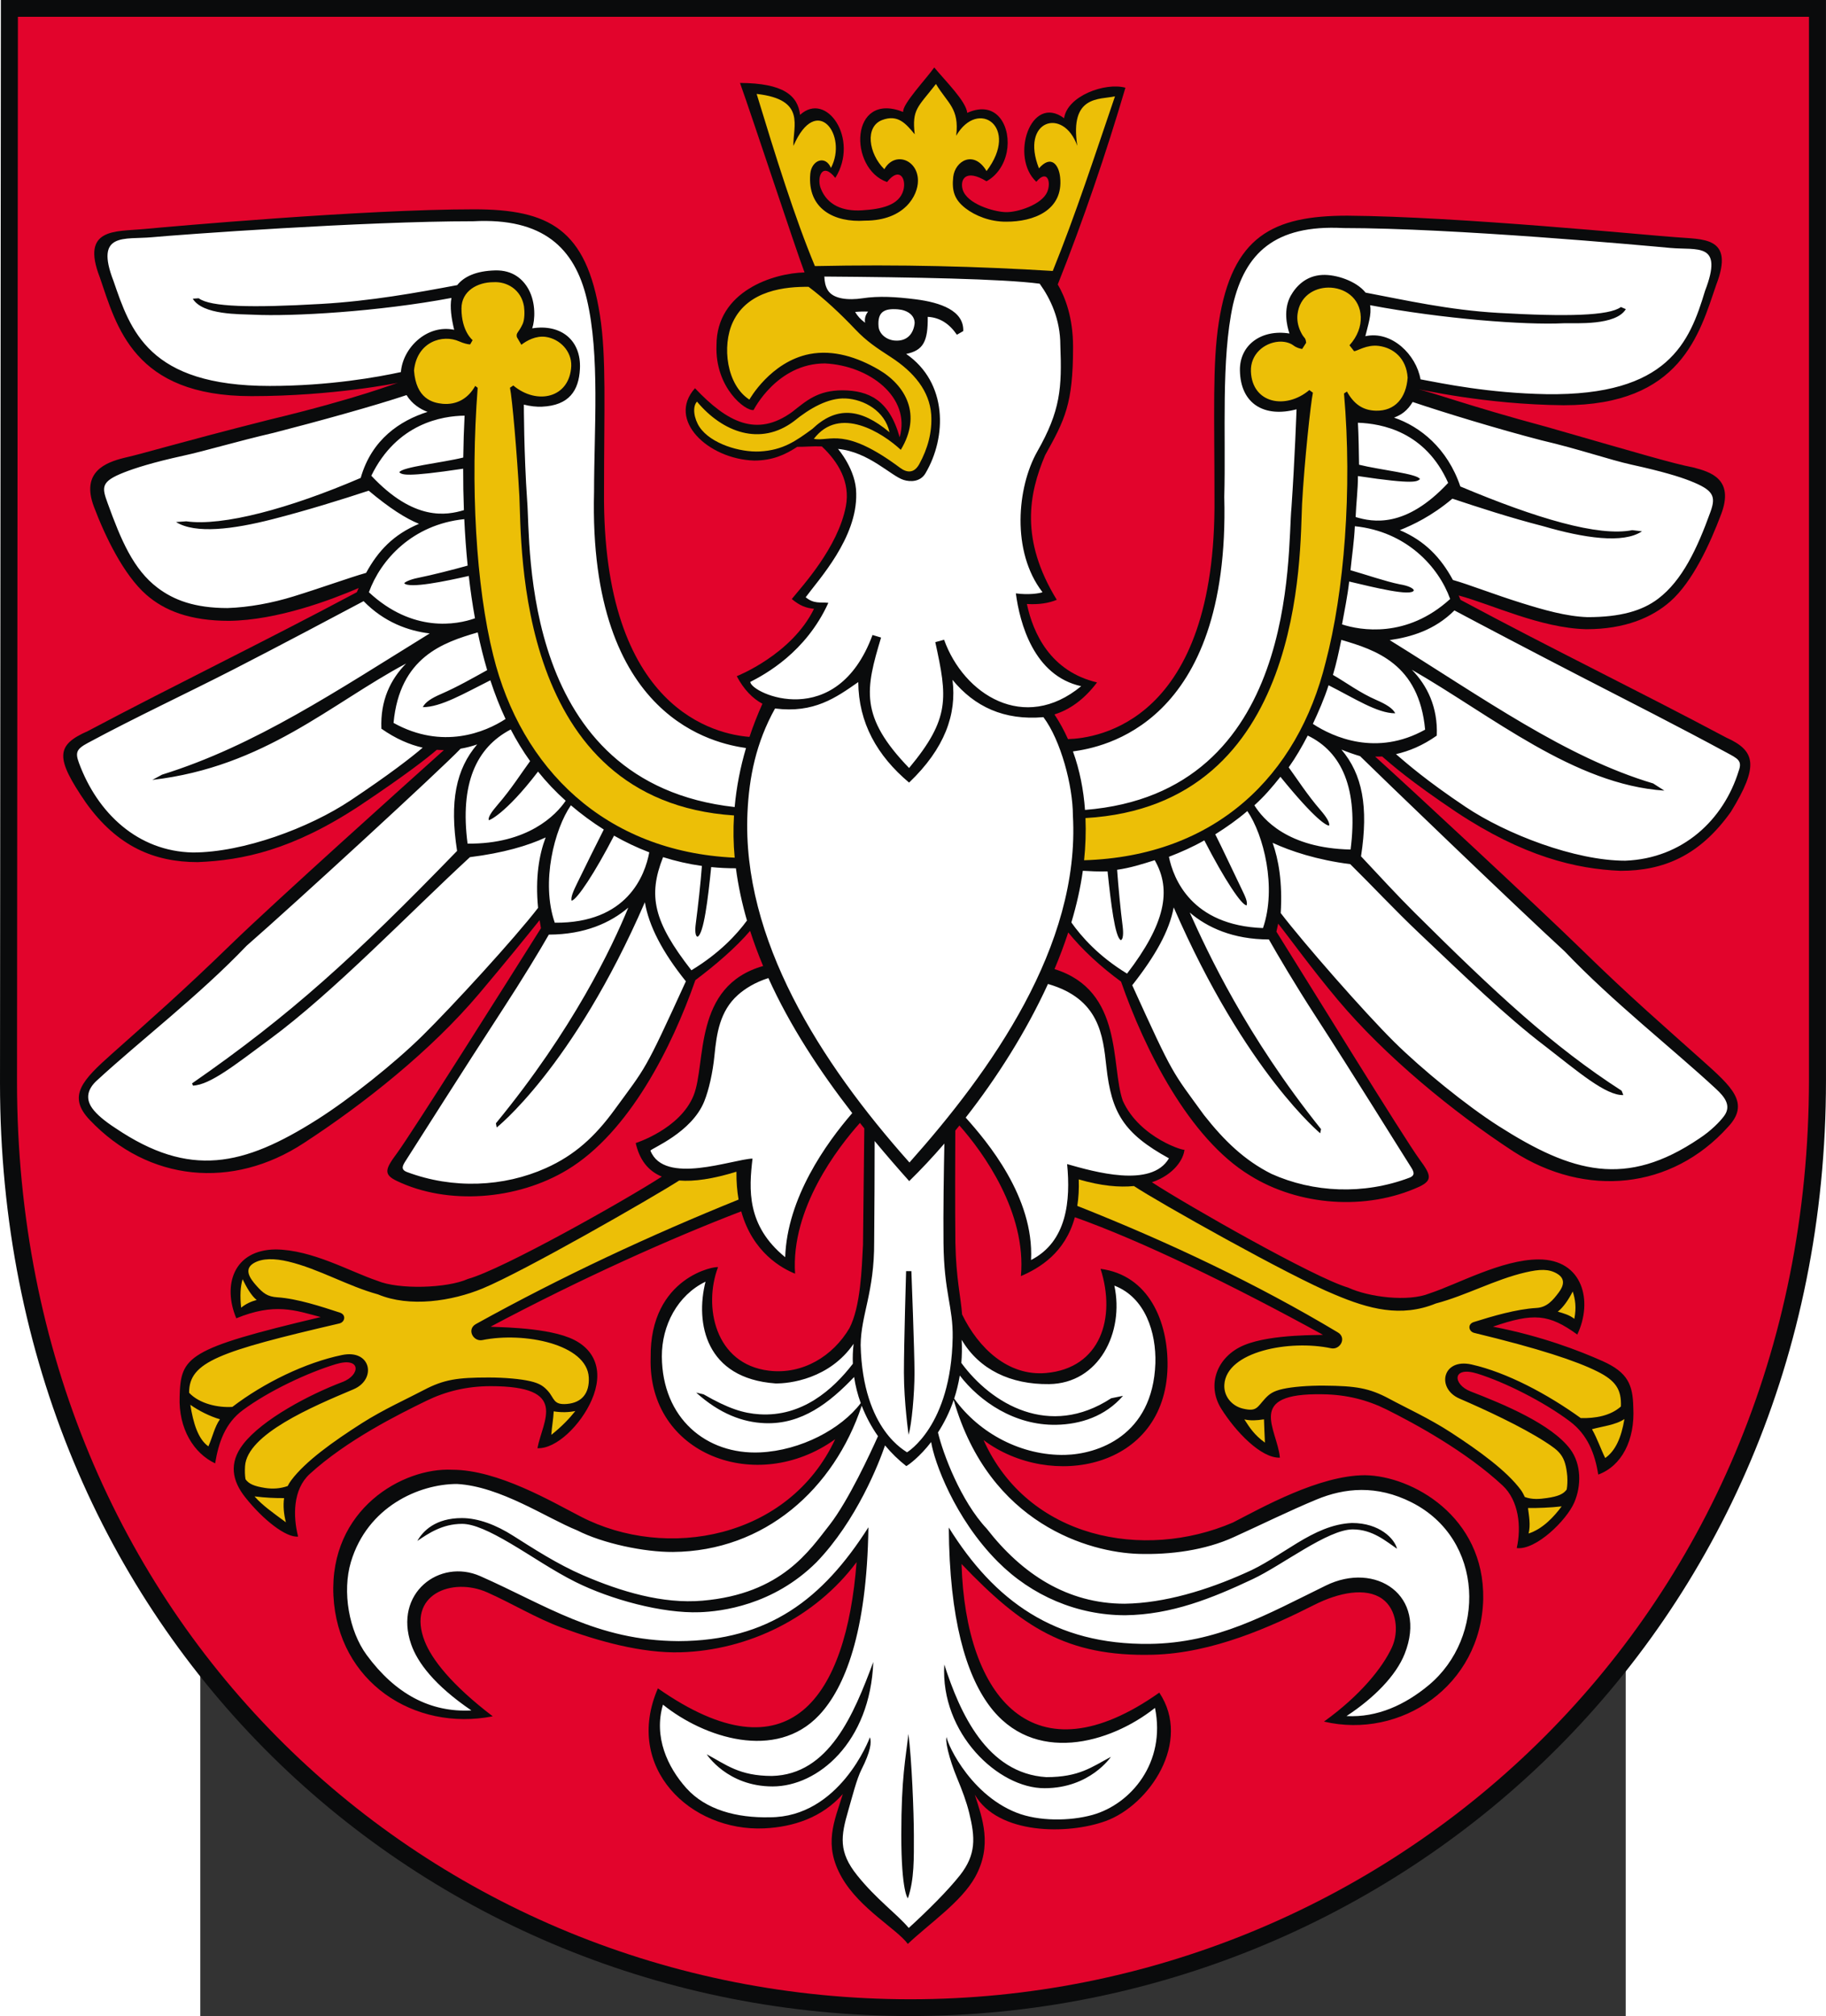 <?xml version="1.0" encoding="UTF-8" standalone="no"?>
<!-- Creator: CorelDRAW -->
<svg
   xmlns:dc="http://purl.org/dc/elements/1.1/"
   xmlns:cc="http://web.resource.org/cc/"
   xmlns:rdf="http://www.w3.org/1999/02/22-rdf-syntax-ns#"
   xmlns:svg="http://www.w3.org/2000/svg"
   xmlns="http://www.w3.org/2000/svg"
   xmlns:sodipodi="http://sodipodi.sourceforge.net/DTD/sodipodi-0.dtd"
   xmlns:inkscape="http://www.inkscape.org/namespaces/inkscape"
   xml:space="preserve"
   width="744"
   height="821.403"
   style="shape-rendering:geometricPrecision; text-rendering:geometricPrecision; image-rendering:optimizeQuality; fill-rule:evenodd; clip-rule:evenodd"
   viewBox="0 0 210 297"
   id="svg2"
   sodipodi:version="0.32"
   inkscape:version="0.45.1"
   sodipodi:docname="POL województwo małopolskie COA.svg"
   inkscape:output_extension="org.inkscape.output.svg.inkscape"
   sodipodi:docbase="C:\Users\Mistrz\Desktop"
   version="1.0"><rect x="0" y="0" width="210" height="297" fill="#333333" stroke="none"/><sodipodi:namedview
   inkscape:window-height="480"
   inkscape:window-width="640"
   inkscape:pageshadow="2"
   inkscape:pageopacity="0.0"
   guidetolerance="10.0"
   gridtolerance="10.0"
   objecttolerance="10.0"
   borderopacity="1.0"
   bordercolor="#666666"
   pagecolor="#ffffff"
   id="base" />
 <defs
   id="defs4">
  <style
   type="text/css"
   id="style6">
   
    .fil0 {fill:#0A0B0C}
    .fil2 {fill:white}
    .fil1 {fill:#DC2B19}
    .fil3 {fill:#E7AE03}
   
  </style>
 </defs>
 <g
   id="Warstwa_x0020_1"
   transform="matrix(1.281,0,0,1.281,-29.506,-41.729)">
  <g
   id="_68800864">
   <path
   id="_68821536"
   class="fil0"
   d="M 210,32.576 L 210,156.82 C 210,220.575 160.25,264.423 104.701,264.423 C 48.57,264.423 0,220.575 0,157.141 L 0.104,32.575 L 210,32.575 L 210,32.576 z "
   style="fill:#0a0b0c" />
   <path
   id="_68821464"
   class="fil1"
   d="M 208.044,34.507 L 208.044,156.682 C 208.044,219.375 159.221,262.493 104.706,262.493 C 49.62,262.493 1.956,219.375 1.956,156.998 L 2.058,34.507 L 208.044,34.507 L 208.044,34.507 z "
   style="fill:#e2042c;fill-opacity:1" />
   <path
   id="_68801080"
   class="fil0"
   d="M 121.65,65.287 C 124.58,57.925 127.211,50.2 129.431,42.663 C 127.113,42.023 122.749,43.597 122.378,46.169 C 118.526,43.311 116.135,50.669 119.185,53.481 C 120.429,51.998 120.928,53.49 120.436,54.654 C 119.817,56.107 117.017,57.02 115.641,56.972 C 114.297,56.927 111.191,56.041 110.709,54.357 C 110.406,53.297 110.971,51.918 113.453,53.419 C 114.601,52.803 115.481,51.584 115.785,50.053 C 116.324,47.341 114.788,43.962 111.24,45.555 C 111.097,44.23 108.853,42.023 107.444,40.334 C 106.514,41.654 103.733,44.589 103.875,45.45 C 97.71,43.017 97.569,51.983 102.018,53.509 C 103.437,51.691 104.259,53.119 103.896,54.445 C 103.412,56.217 101.299,56.633 99.114,56.764 C 96.945,56.895 95.144,56.182 94.39,54.241 C 93.912,53.011 94.541,51.109 96.066,53.035 C 98.864,48.565 95.042,42.994 92.011,45.787 C 91.758,43.571 90.119,42.139 85.104,42.113 C 86.509,46.023 91.455,61.075 92.527,63.907 C 88.956,63.983 82.402,66.053 82.402,72.273 C 82.209,77.181 85.768,79.906 86.671,79.725 C 86.671,79.725 89.35,74.369 94.878,74.369 C 100.011,74.622 104.757,78.259 103.473,82.847 C 103.468,82.844 103.463,82.841 103.459,82.838 C 102.253,78.527 99.87,77.484 96.892,77.463 C 94.031,77.463 92.728,78.676 91.108,79.947 C 87.032,82.905 83.637,81.149 79.929,77.222 C 76.664,80.855 81.413,85.374 86.734,85.541 C 88.841,85.541 90.315,84.864 91.684,83.962 C 92.499,83.974 93.41,83.872 94.515,83.915 C 96.412,85.698 97.804,88.032 97.282,90.784 C 96.381,95.537 92.248,99.988 91.06,101.465 C 92.013,102.247 92.663,102.489 93.617,102.588 C 91.043,107.861 84.733,110.338 84.733,110.338 C 85.536,111.86 86.546,112.902 87.684,113.507 C 87.124,114.754 86.625,116.026 86.196,117.318 C 82.517,117.041 69.239,114.376 69.467,89.067 C 69.467,79.539 69.748,73.615 68.998,68.834 C 67.443,58.911 63.136,56.648 54.52,56.648 C 41.747,56.648 19.561,58.636 16.418,58.928 C 13.272,59.22 9.276,58.784 11.47,64.448 C 13.417,70.116 15.341,78.135 28.919,78.132 C 38.356,78.132 45.775,76.6 45.775,76.6 C 45.58,76.602 41.416,78.334 30.853,80.872 C 20.077,83.603 16.527,84.734 14.207,85.247 C 12.208,85.758 9.271,86.806 10.803,90.855 C 12.073,94.219 14.211,98.689 16.833,100.978 C 18.918,102.801 21.844,103.973 26.358,103.973 C 31.895,103.904 38.072,101.568 41.248,100.2 C 41.178,100.358 41.108,100.519 41.038,100.681 C 30.019,106.559 20.434,111.177 10.085,116.659 C 6.409,118.276 6.337,119.723 9.877,124.882 C 13.501,129.959 17.778,131.72 22.735,131.72 C 27.903,131.514 33.622,130.339 41.372,125.225 C 46.739,121.646 49.204,119.692 50.234,118.804 C 50.509,118.825 50.78,118.836 51.047,118.837 C 47.019,122.447 31.492,136.388 26.614,141.132 C 20.989,146.6 17.286,149.833 12.901,153.739 C 9.475,156.789 7.702,158.619 10.317,161.367 C 17.103,168.518 26.777,169.377 34.915,164.044 C 41.917,159.49 49.612,153.35 55.091,146.86 C 58.164,143.217 60.647,140.154 62.057,138.393 C 62.102,138.695 62.155,139.005 62.213,139.319 C 58.63,145.015 47.37,162.881 45.612,165.257 C 44.302,167.026 44.08,167.638 45.628,168.381 C 51.486,171.197 59.485,170.592 65.261,167.095 C 72.362,162.799 77.291,152.974 79.971,145.295 C 82.291,143.55 84.61,141.564 86.267,139.625 C 86.704,140.989 87.206,142.338 87.764,143.669 C 79.648,145.97 81.255,154.872 79.766,158.561 C 78.207,162.423 73.11,164.027 73.11,164.027 C 73.533,165.891 74.485,167.22 76.114,167.885 C 71.948,170.58 57.791,178.566 53.819,179.654 C 51.417,180.738 45.85,180.895 43.411,179.873 C 40.265,178.819 35.923,176.301 31.696,176.262 C 26.834,176.311 25.581,180.41 27.177,184.182 C 31.56,182.381 33.915,183.246 36.881,184.04 C 21.441,187.701 20.792,188.575 20.658,193.197 C 20.523,196.885 22.29,199.711 24.742,200.864 C 25.138,198.474 25.878,196.254 27.934,194.736 C 30.958,192.499 35.431,190.421 38.618,189.457 C 41.573,188.562 41.466,190.724 39.383,191.509 C 35.59,192.941 30.168,195.799 27.959,198.665 C 26.274,200.855 26.721,202.895 28.202,204.764 C 30.256,207.358 32.911,209.434 34.282,209.282 C 33.683,206.92 33.685,203.858 35.611,202.094 C 39.867,198.203 45.773,195.258 49.044,193.665 C 51.243,192.594 53.663,191.986 56.449,191.986 C 65.513,191.988 62.409,195.917 61.809,199.12 C 63.979,199.228 66.804,196.428 68.042,193.592 C 69.469,190.329 68.52,187.634 65.473,186.413 C 62.273,185.129 56.49,185.215 56.421,185.144 C 66.91,179.569 77.143,174.989 85.247,171.883 C 86.58,176.658 89.971,178.459 91.439,179.051 C 90.937,171.536 96.394,164.512 98.897,161.712 C 99.064,161.922 99.232,162.132 99.4,162.341 C 99.367,165.162 99.296,171.376 99.25,175.717 C 99.108,178.49 98.979,182.813 97.693,185.312 C 95.792,188.538 92.314,190.675 88.434,190.206 C 82.184,189.448 80.887,182.771 82.574,178.312 C 82.471,178.117 74.713,179.321 74.828,188.714 C 74.493,199.882 87.053,204.563 96.052,198.083 C 90.712,209.539 76.633,212.094 66.776,206.978 C 63.522,205.31 57.285,201.598 51.997,201.598 C 46.326,201.317 37.872,206.143 38.346,216.081 C 38.844,226.023 47.651,231.721 56.669,229.954 C 51.876,226.3 49.652,223.376 48.847,221.332 C 46.724,215.929 52.012,213.906 56.05,215.707 C 58.924,216.989 61.631,218.651 64.576,219.746 C 68.761,221.302 73.801,222.721 78.286,222.59 C 86.049,222.363 93.744,218.614 98.512,212.223 C 97.32,227.717 90.84,237.351 75.662,226.738 C 71.708,235.874 79.416,243.235 87.91,242.84 C 91.194,242.679 94.507,241.634 96.93,238.892 C 95.957,242.031 94.652,244.717 96.823,248.502 C 98.879,252.087 103.163,254.425 104.405,256.13 C 106.845,253.807 110.556,251.308 112.149,248.435 C 114.159,244.811 112.966,241.64 112.107,238.963 C 114.788,243.579 122.8,243.589 127.171,241.994 C 132.182,240.165 137.105,232.9 133.327,227.23 C 118.872,237.443 111.043,227.812 110.584,212.438 C 117.439,219.615 122.617,223.129 132.599,222.872 C 139.49,222.696 146.224,219.628 151.166,217.131 C 153.957,215.72 157.096,215.089 158.983,216.455 C 160.647,217.659 160.902,220.235 160.079,222.026 C 159.008,224.351 156.455,227.55 152.266,230.56 C 161.106,232.634 170.339,226.444 170.58,216.472 C 170.75,206.976 162.394,202.291 156.983,202.229 C 151.694,202.229 145.046,206.001 141.791,207.669 C 131.537,212.079 118.221,209.535 113.115,198.186 C 120.823,203.972 134.026,201.531 134.274,189.764 C 134.364,184.525 132.096,179.214 126.572,178.495 C 128.381,184.135 126.57,189.925 120.293,190.475 C 115.951,190.856 112.525,187.623 110.646,183.736 C 110.502,181.736 109.959,179.66 109.875,175.502 C 109.831,171.279 109.851,165.433 109.866,162.593 C 110.024,162.4 110.182,162.206 110.34,162.01 C 113.068,165.083 118.07,171.988 117.412,179.33 C 119.555,178.404 122.498,176.662 123.617,172.557 C 131.292,175.283 141.727,180.354 152.148,186.078 C 152.078,186.148 146.268,185.945 143.086,187.268 C 139.954,188.567 138.735,191.85 140.453,194.583 C 142.09,197.193 145.026,200.295 147.196,200.207 C 146.89,196.868 143.157,192.764 152.061,192.919 C 154.846,192.944 157.262,193.575 159.451,194.663 C 162.706,196.284 168.592,199.481 172.808,203.408 C 174.679,205.149 174.984,208.179 174.435,210.606 C 176.639,210.87 180.165,207.417 181.049,205.365 C 181.87,203.477 181.894,200.961 180.57,199.208 C 178.391,196.325 172.911,194.055 169.13,192.592 C 167.056,191.788 166.966,189.627 169.913,190.546 C 173.09,191.538 177.547,193.777 180.55,196.039 C 182.59,197.572 183.432,199.761 183.808,202.154 C 186.49,201.172 188.046,198.204 187.84,194.443 C 187.79,191.849 187.243,190.412 184.293,189.098 C 181.666,187.928 177.292,186.222 171.698,185.145 C 176.362,183.539 178.115,183.672 181.398,186.05 C 183.236,182.186 182.029,177.396 176.95,177.412 C 172.723,177.414 167.559,180.293 164.404,181.32 C 161.956,182.32 157.43,181.755 155.037,180.649 C 151.146,179.514 136.49,171.154 132.477,168.535 C 135.029,167.67 136.13,165.872 136.223,164.772 C 136.453,165.053 131.074,163.496 129.129,159.166 C 127.713,155.146 129.25,146.498 121.274,144.022 C 121.865,142.621 122.395,141.214 122.854,139.808 C 124.46,141.8 126.626,143.781 128.928,145.464 C 131.589,153.13 136.701,163.465 143.751,167.753 C 149.347,171.244 157.112,171.849 163.248,169.037 C 164.786,168.295 164.565,167.685 163.264,165.918 C 161.519,163.547 150.353,145.404 146.795,139.718 C 146.852,139.405 146.949,139.096 146.994,138.794 C 148.394,140.552 150.8,143.918 153.852,147.554 C 159.292,154.033 167.086,160.441 174.039,164.987 C 182.386,170.364 192.247,169.38 198.72,162.188 C 201.317,159.444 199.176,157.568 195.773,154.522 C 191.42,150.624 187.55,147.295 181.964,141.836 C 177.12,137.101 162.149,123.185 158.149,119.581 C 158.414,119.58 158.683,119.593 158.957,119.572 C 159.98,120.457 162.147,122.385 167.477,125.958 C 175.173,131.063 181.244,132.515 186.376,132.72 C 191.298,132.72 195.469,130.998 199.067,125.929 C 202.286,120.68 201.936,118.933 198.548,117.407 C 188.27,111.935 178.909,107.424 167.967,101.556 C 167.898,101.394 167.829,101.214 167.759,101.056 C 171.692,102.125 177.134,104.793 182.427,104.937 C 186.91,104.937 190.009,103.573 192.08,101.754 C 194.684,99.469 196.69,95.046 197.952,91.688 C 199.473,87.646 196.691,86.835 194.705,86.326 C 192.426,85.887 188.755,84.794 177.925,81.683 C 168.827,79.237 164.443,77.592 163.195,77.375 C 163.337,77.312 170.601,79.088 179.831,79.178 C 193.315,79.18 195.446,70.981 197.38,65.323 C 199.559,59.669 195.761,60.138 192.637,59.847 C 189.605,59.646 167.728,57.47 154.952,57.379 C 146.396,57.379 141.716,59.73 140.171,69.636 C 139.426,74.409 139.673,80.353 139.673,89.864 C 139.902,115.644 126.149,117.479 122.825,117.575 C 122.387,116.594 121.87,115.644 121.268,114.735 C 123.004,114.201 124.686,113.024 126.165,111.055 C 120.781,109.774 118.814,105.383 118.097,102.036 C 119.482,102.122 120.606,101.938 121.536,101.555 C 117.288,94.629 118.325,89.348 120.195,84.925 C 122.481,80.825 123.409,79.019 123.409,72.477 C 123.409,69.116 122.518,66.772 121.65,65.287 L 121.65,65.287 z "
   style="fill:#0a0b0c" />
   <path
   id="_68801008"
   class="fil2"
   d="M 108.61,164.086 C 108.547,167.057 108.47,171.922 108.508,175.523 C 108.57,181.299 109.623,182.853 109.562,186.406 C 109.384,196.623 104.308,199.595 104.308,199.595 C 104.331,199.5 99.221,197.205 98.98,187.271 C 99.012,183.768 100.561,181.202 100.535,175.382 C 100.574,171.704 100.586,166.731 100.589,163.795 C 101.908,165.386 103.243,166.924 104.566,168.404 C 105.907,167.093 107.265,165.644 108.61,164.086 z M 74.804,164.898 C 74.904,164.641 79.538,162.835 80.99,159.245 C 81.525,157.919 81.975,155.926 82.172,153.921 C 82.416,151.452 82.778,148.859 84.859,147.001 C 85.701,146.251 86.85,145.541 88.368,145.055 C 90.868,150.587 94.302,155.797 98.013,160.585 C 95.011,164.056 90.522,170.337 90.302,177.155 C 85.836,173.518 86.133,169.317 86.544,165.815 C 84.264,165.888 76.388,168.913 74.804,164.898 z M 127.241,155.259 C 126.846,151.655 126.447,147.434 120.524,145.734 C 118.025,151.196 114.663,156.499 111.062,161.102 C 113.497,163.828 118.942,170.231 118.576,177.479 C 122.725,175.356 123.132,170.628 122.725,166.448 C 125.785,167.314 132.418,169.25 134.436,165.785 C 129.203,162.906 127.822,160.531 127.241,155.259 L 127.241,155.259 z M 85.795,118.6 C 82.464,118.108 67.641,115.423 68.32,89.129 C 68.32,81.939 69.013,73.407 67.486,66.966 C 66.092,61.092 62.45,57.603 54.452,58.02 C 41.679,58.02 20.614,59.566 17.471,59.858 C 14.325,60.15 10.859,59.227 13.053,64.89 C 15.002,70.552 17.058,76.962 31.014,76.96 C 37.873,76.96 43.528,75.928 46.106,75.364 C 46.315,72.588 49.1,69.843 52.231,70.502 C 51.913,69.179 51.722,67.891 51.918,66.838 C 43.52,68.419 33.588,68.989 29.131,68.767 C 27.627,68.692 23.312,68.823 22.167,66.925 L 22.851,66.876 C 24.2,67.885 28.955,67.986 36.936,67.527 C 42.608,67.202 47.934,66.241 52.582,65.364 C 53.355,64.39 54.758,63.726 56.957,63.673 C 58.981,63.623 60.161,64.695 60.796,65.865 C 61.639,67.417 61.534,69.386 61.209,70.333 C 64.512,69.811 66.865,71.7 66.695,75 C 66.568,77.48 65.467,79.204 62.326,79.345 C 61.695,79.373 60.995,79.294 60.247,79.109 C 60.247,79.109 60.247,84.717 60.628,90.185 C 61.045,95.254 59.78,122.638 84.489,125.387 C 84.696,123.091 85.142,120.819 85.795,118.6 L 85.795,118.6 z M 123.397,118.99 C 126.693,118.528 141.473,115.998 140.8,89.726 C 140.993,82.453 140.42,73.976 141.799,67.616 C 143.183,61.753 146.552,58.386 154.494,58.802 C 167.179,58.802 188.96,60.796 192.082,61.088 C 195.205,61.379 198.267,60.381 196.087,66.035 C 194.324,71.893 191.87,78.108 177.845,77.906 C 171.215,77.784 166.028,76.697 163.369,76.2 C 162.882,73.389 160.076,70.572 157.025,71.239 C 157.341,69.918 157.763,68.726 157.569,67.674 C 165.908,69.252 175.406,69.972 179.831,69.751 C 181.284,69.717 185.829,70.039 186.983,68.127 L 186.412,67.884 C 185.072,68.892 180.199,69.014 172.274,68.555 C 166.642,68.231 161.665,67.102 157.049,66.226 C 156.008,64.907 153.664,64.109 152.053,64.195 C 150.156,64.297 149.037,65.524 148.427,66.61 C 147.59,68.159 147.973,69.985 148.296,70.93 C 145.112,70.411 142.556,72.214 142.599,75.164 C 142.655,79.049 145.435,80.633 149.111,79.644 C 149.111,79.644 148.905,85.494 148.526,90.952 C 148.009,96.221 149.367,123.755 124.783,125.717 C 124.615,123.415 124.177,121.142 123.397,118.99 L 123.397,118.99 z M 104.593,166.264 C 94.319,154.735 85.312,140.559 85.964,126.039 C 86.146,121.979 86.942,117.992 89.135,114.053 C 93.615,114.624 96.143,112.803 98.706,111.015 C 98.743,115.695 100.862,119.476 104.551,122.574 C 108.671,118.636 110.046,114.701 109.543,110.759 C 112.081,113.849 115.472,115.442 120.001,115.051 C 122.002,117.707 123.389,122.969 123.389,126.342 C 124.249,141.385 113.906,155.812 104.593,166.264 z M 98.345,68.452 C 98.635,68.928 98.943,69.286 99.489,69.692 C 99.383,69.043 99.679,68.604 99.837,68.411 C 99.34,68.39 98.842,68.404 98.345,68.452 z M 102.88,71.738 C 101.898,71.649 101.098,70.951 101.036,70.1 C 100.918,68.501 101.617,68.014 103.267,68.147 C 104.331,68.232 105.19,68.8 105.19,69.73 C 105.079,70.892 104.367,71.868 102.88,71.738 L 102.88,71.738 z M 86.284,111 C 87.986,110.124 92.671,107.611 95.266,101.903 C 94.312,101.804 93.613,102.043 92.659,101.261 C 94.174,99.198 98.589,94.437 98.47,89.335 C 98.47,86.6 96.376,84.203 96.376,84.203 C 99.913,84.542 102.448,87.296 103.912,87.765 C 104.735,88.028 105.859,87.975 106.427,87.017 C 108.906,82.833 108.998,76.59 104.218,73.278 C 106.194,72.873 106.728,71.825 106.695,69.012 C 108.132,69.09 109.212,69.847 110.048,71.071 L 110.781,70.65 C 110.867,68.319 108.212,67.363 105.301,66.996 C 103.01,66.709 101.074,66.593 99.188,66.878 C 97.578,67.121 95.826,66.981 95.195,65.936 C 94.915,65.472 94.823,64.932 94.806,64.38 C 104.836,64.452 115.358,64.64 119.571,65.202 C 120.813,66.927 121.945,69.312 121.945,72.269 C 122.136,77.18 121.973,79.796 119.288,84.507 C 116.979,88.589 116.277,96.001 119.896,100.683 C 119.493,100.828 118.277,101.009 116.83,100.815 C 117.276,104.187 118.863,110.281 124.342,111.488 C 117.799,116.893 110.835,112.443 108.576,106.146 L 107.564,106.424 C 108.954,112.787 109.299,115.194 104.552,120.897 C 98.803,114.948 99.555,111.806 101.329,105.895 L 100.346,105.6 C 96.225,116.76 86.419,112.358 86.284,111 L 86.284,111 z M 156.171,81.19 C 158.899,81.287 163.921,82.195 166.548,88.108 C 161.647,93.367 157.857,92.623 155.906,92.035 C 155.966,90.44 156.175,88.893 156.171,87.323 C 162.807,88.324 162.952,87.941 163.305,87.679 C 163.078,87.057 158.706,86.62 156.299,86.019 C 156.279,84.38 156.25,82.748 156.171,81.19 L 156.171,81.19 z M 154.342,104.381 C 156.405,105.059 161.766,106.032 166.778,101.46 C 165.449,97.758 161.763,93.707 155.816,93.091 C 155.733,94.879 155.491,96.39 155.315,98.151 C 156.966,98.616 159.36,99.448 160.962,99.768 C 161.986,99.936 162.523,100.223 162.603,100.459 C 162.374,101.217 157.973,100.114 155.165,99.453 C 154.976,101.109 154.627,102.805 154.342,104.381 L 154.342,104.381 z M 150.988,115.823 C 153.297,117.343 158.311,119.604 163.898,116.485 C 163.2,108.931 158.205,107.313 154.261,106.163 C 153.946,107.675 153.704,108.815 153.298,110.191 C 154.882,111.102 156.372,112.241 158.303,113.081 C 159.401,113.561 160.177,114.028 160.464,114.607 C 158.394,114.609 155.776,112.882 152.796,111.382 C 152.287,112.951 151.64,114.43 150.988,115.823 L 150.988,115.823 z M 144.261,125.187 C 145.258,126.773 148.072,130.121 155.327,130.273 C 156.214,123.337 154.362,119.071 150.397,117.166 C 149.731,118.453 149.019,119.686 148.208,120.823 C 149.108,122.05 150.336,123.973 151.851,125.722 C 152.594,126.579 152.976,127.243 152.849,127.528 C 152.533,127.486 151.341,126.933 147.256,121.909 C 146.3,123.108 145.413,124.152 144.261,125.187 z M 134.434,131.109 C 134.944,133.609 137.015,139.002 145.251,139.304 C 146.859,134.636 145.32,128.565 143.451,125.849 C 142.258,126.87 141.074,127.696 139.764,128.524 C 140.62,130.214 141.851,132.871 142.802,134.827 C 143.245,135.737 143.491,136.294 143.375,136.689 C 142.833,136.744 140.825,133.736 138.505,129.219 C 137.212,129.958 135.822,130.576 134.434,131.109 L 134.434,131.109 z M 123.214,138.659 C 124.368,140.293 126.343,142.544 129.618,144.542 C 133.98,138.853 134.789,134.943 132.799,131.499 C 131.363,131.953 129.995,132.387 128.475,132.601 C 128.611,134.5 128.875,137.277 129.107,139.055 C 129.14,139.329 129.288,140.541 128.907,140.697 C 128.223,140.377 127.76,136.412 127.376,132.786 C 126.302,132.819 125.332,132.766 124.532,132.717 C 124.262,134.671 123.812,136.66 123.214,138.659 L 123.214,138.659 z M 162.466,78.803 C 166.001,79.998 172.328,81.933 177.276,83.211 C 181.742,84.259 185.097,85.454 187.69,86.024 C 191.222,86.8 193.149,87.398 194.344,87.867 C 197.059,88.935 197.374,89.614 196.712,91.448 C 195.192,95.659 193.477,99.322 190.694,101.433 C 188.86,102.824 186.349,103.548 182.583,103.548 C 180.137,103.469 177.494,102.701 175.047,101.94 C 171.792,100.928 168.999,99.813 167.094,99.272 C 165.715,96.731 163.895,94.776 160.988,93.545 C 162.482,92.94 164.638,91.945 167.035,89.922 C 170.039,90.921 173.611,92.095 177.466,93.085 C 182.172,94.457 186.684,95.131 188.837,93.676 L 187.721,93.543 C 183.832,94.318 176.686,92.191 167.948,88.519 C 166.468,84.126 163.323,81.623 160.323,80.602 C 161.169,80.285 161.849,79.816 162.466,78.803 L 162.466,78.803 z M 167.269,102.775 C 169.996,104.234 176.813,107.814 181.77,110.368 C 187.28,113.205 193.112,116.166 198.542,119.109 C 199.834,119.81 200.401,120.032 199.962,121.231 C 198.23,126.853 193.528,131.305 186.909,131.556 C 181.144,131.556 173.236,128.508 168.542,125.362 C 164.037,122.343 161.829,120.406 160.546,119.302 C 162.039,118.961 163.601,118.329 165.239,117.171 C 165.373,113.909 164.146,111.416 162.372,109.597 C 171.54,114.86 181.021,122.813 191.412,123.498 L 190.122,122.671 C 180.057,119.67 170.656,112.9 159.823,106.189 C 162.301,105.828 164.99,105.042 167.269,102.775 L 167.269,102.775 z M 156.418,119.534 C 158.534,121.625 174.37,136.874 179.952,141.988 C 185.404,147.732 192.387,153.192 197.333,157.781 C 198.303,158.679 199.167,159.701 198.293,160.901 C 197.81,161.565 196.755,162.638 195.444,163.494 C 186.99,169.222 180.807,167.46 172.362,162.083 C 168.658,159.724 163.524,155.55 160.315,152.37 C 156.858,148.94 149.967,141.074 147.291,137.579 C 147.506,134.038 147.043,131.431 146.359,129.499 C 148.376,130.44 151.47,131.475 155.285,131.953 C 157.771,134.4 160.374,137.202 163.193,139.87 C 168.194,144.603 173.167,149.448 177.726,152.906 C 181.57,155.89 184.709,158.584 186.692,158.508 L 186.497,158.009 C 178.639,152.946 172.063,146.855 162.636,137.477 C 160.675,135.526 158.685,133.356 156.526,131.053 C 157.405,125.346 156.68,121.62 154.272,118.777 C 154.987,119.069 155.702,119.324 156.418,119.534 L 156.418,119.534 z M 145.93,140.615 C 146.968,142.443 148.941,145.799 151.238,149.345 C 155.673,156.188 160.828,164.53 162.181,166.651 C 162.545,167.222 162.878,167.719 162.075,168.021 C 156.815,170.003 151.026,169.731 146.233,167.575 C 143.115,166.013 140.777,163.742 138.466,160.805 C 134.74,155.671 135.028,156.468 130.214,145.879 C 132.858,142.524 134.481,139.637 134.984,136.925 C 143.3,156.056 152.053,163.065 151.833,162.905 L 151.925,162.425 C 143.296,151.652 138.892,142.1 136.826,137.516 C 138.855,139.25 141.817,140.606 145.93,140.615 L 145.93,140.615 z M 53.43,80.377 C 50.875,80.403 45.649,81.249 42.703,87.285 C 47.638,92.553 51.386,91.831 53.351,91.242 C 53.291,89.644 53.265,88.049 53.268,86.475 C 46.586,87.478 46.279,87.164 45.924,86.901 C 46.151,86.278 50.855,85.795 53.278,85.193 C 53.298,83.55 53.351,81.938 53.43,80.377 L 53.43,80.377 z M 54.625,103.679 C 52.548,104.424 47.471,105.383 42.425,100.684 C 43.764,96.975 47.406,92.894 53.395,92.277 C 53.479,94.067 53.606,95.857 53.784,97.621 C 52.121,98.087 49.665,98.714 48.052,99.035 C 47.121,99.219 46.511,99.542 46.49,99.657 C 47.089,100.28 51.228,99.42 53.912,98.81 C 54.102,100.469 54.338,102.1 54.625,103.679 L 54.625,103.679 z M 58.142,115.259 C 55.818,116.781 50.886,118.836 45.26,115.712 C 45.963,108.145 50.97,106.454 54.942,105.302 C 55.258,106.817 55.619,108.262 56.028,109.64 C 54.373,110.552 52.638,111.553 50.707,112.395 C 49.6,112.876 48.913,113.32 48.624,113.9 C 50.709,113.902 53.392,112.312 56.393,110.81 C 56.906,112.382 57.486,113.863 58.142,115.259 L 58.142,115.259 z M 65.057,124.663 C 63.949,126.31 60.689,129.663 53.773,129.594 C 52.88,122.72 54.745,118.555 58.738,116.465 C 59.408,117.753 60.149,118.965 60.966,120.105 C 60.059,121.334 58.776,123.353 57.25,125.105 C 56.502,125.964 56.093,126.606 56.221,126.891 C 56.119,126.991 58.044,126.32 61.877,121.309 C 62.84,122.51 63.897,123.626 65.057,124.663 L 65.057,124.663 z M 74.671,130.596 C 74.176,133.241 72.143,138.764 63.801,138.689 C 62.183,134.012 63.774,127.906 65.656,125.186 C 66.857,126.209 68.12,127.141 69.439,127.971 C 68.576,129.663 67.342,132.174 66.385,134.133 C 65.939,135.045 65.62,135.767 65.738,136.162 C 66.381,136.022 68.434,132.9 70.619,128.678 C 71.921,129.419 73.273,130.062 74.671,130.596 z M 85.907,138.438 C 84.737,140.035 82.759,142.19 79.515,144.159 C 75.148,138.558 74.503,135.595 76.257,131.148 C 77.702,131.604 79.192,131.945 80.723,132.16 C 80.586,134.062 80.264,136.918 80.031,138.699 C 79.997,138.974 79.829,140.151 80.213,140.307 C 80.934,140.019 81.424,135.939 81.792,132.289 C 82.726,132.384 83.674,132.431 84.634,132.43 C 84.902,134.463 85.335,136.467 85.907,138.438 L 85.907,138.438 z M 46.755,78.012 C 43.195,79.209 36.526,81.053 31.544,82.334 C 27.046,83.384 23.701,84.41 21.09,84.981 C 17.534,85.758 15.49,86.426 14.287,86.896 C 11.552,87.965 11.716,88.612 12.382,90.449 C 13.912,94.668 15.331,98.064 18.133,100.179 C 19.979,101.573 22.371,102.502 26.164,102.502 C 28.626,102.423 31.288,101.927 33.753,101.165 C 37.03,100.151 40.186,99 42.104,98.457 C 43.493,95.912 45.258,94.048 48.186,92.815 C 46.681,92.21 44.816,91.03 42.402,89.004 C 39.376,90.005 35.2,91.302 31.317,92.293 C 26.801,93.446 22.48,94 20.243,92.611 L 21.417,92.528 C 25.597,93.121 33.279,91.066 41.483,87.537 C 42.748,83.08 46.041,80.938 49.169,79.942 C 48.317,79.623 47.377,79.026 46.755,78.012 L 46.755,78.012 z M 41.815,101.709 C 39.069,103.17 31.9,106.976 26.908,109.533 C 21.358,112.376 15.559,115.072 10.092,118.02 C 8.79,118.722 8.639,119.117 9.082,120.317 C 11.215,126.093 15.845,130.481 22.176,130.612 C 27.981,130.612 35.574,127.78 40.302,124.628 C 44.838,121.604 47.319,119.663 48.612,118.558 C 47.108,118.216 45.512,117.535 43.862,116.376 C 43.728,113.108 44.916,110.704 46.703,108.882 C 38.063,113.473 30.447,120.765 17.521,122.265 L 18.638,121.661 C 29.344,118.331 38.682,112.046 49.418,105.421 C 46.957,105.127 44.191,104.141 41.815,101.709 L 41.815,101.709 z M 52.971,118.676 C 50.808,120.961 33.938,136.474 28.36,141.34 C 22.869,147.094 16.1,152.259 11.119,156.856 C 10.142,157.755 9.752,158.857 10.632,160.059 C 11.119,160.725 11.982,161.47 13.302,162.326 C 21.815,168.065 27.979,166.708 36.483,161.321 C 40.214,158.958 45.352,154.87 48.584,151.684 C 52.066,148.249 59.187,140.483 61.882,136.982 C 61.542,133.496 62.008,130.848 62.752,128.884 C 60.72,129.827 57.89,130.67 54.047,131.149 C 47.128,137.52 38.392,146.667 30.976,152.128 C 27.105,154.98 24.188,157.339 22.19,157.423 L 22.088,157.165 C 33.398,149.32 40.798,142.572 52.567,130.431 C 51.683,124.714 52.451,121.032 54.876,118.184 C 54.283,118.39 53.646,118.56 52.971,118.676 L 52.971,118.676 z M 63.12,140.057 C 62.075,141.888 60.109,145.137 57.795,148.689 C 53.329,155.544 48.066,163.866 46.704,165.991 C 46.337,166.562 46.002,167.06 46.811,167.363 C 52.107,169.349 57.937,169.076 62.764,166.916 C 66.136,165.409 68.437,163.252 70.621,160.274 C 74.373,155.131 74.03,156.034 78.879,145.427 C 76.175,142.065 74.618,139.051 74.164,136.334 C 65.854,155.499 56.921,162.399 57.124,162.238 L 57.032,161.757 C 65.905,150.965 70.369,141.545 72.258,136.953 C 70.214,138.69 67.262,140.047 63.12,140.057 L 63.12,140.057 z M 110.599,186.654 C 112.606,190.076 116.237,191.81 120.654,191.75 C 126.386,191.673 129.314,185.807 128.159,180.423 C 131.724,181.79 132.984,185.827 132.875,189.363 C 132.577,197.729 126.198,199.801 122.507,199.889 C 117.579,200.007 112.66,197.49 109.735,193.417 C 110.004,192.598 110.227,191.713 110.382,190.76 C 112.657,193.725 116.68,196.519 121.476,196.428 C 124.267,196.376 127.111,195.458 129.155,193.098 L 127.793,193.377 C 120.688,198.014 114.035,194.042 110.56,189.314 C 110.629,188.473 110.646,187.587 110.599,186.654 z M 109.682,193.577 C 113.794,207.921 125.368,211.104 130.934,211.274 C 134.585,211.386 138.583,210.862 141.886,209.35 C 145.08,207.901 148.28,206.319 151.414,205.02 C 154.624,203.689 158.317,203.313 162.343,205.349 C 170.724,209.587 170.917,220.886 164.3,226.382 C 161.605,228.621 158.407,230.115 154.855,229.927 C 158.053,227.833 160.564,225.248 161.544,222.773 C 164.208,216.055 158.202,212.083 152.459,214.926 C 145.682,218.239 139.986,221.538 132.2,221.624 C 121.3,221.747 114.35,216.663 109.117,208.245 C 109.187,218.857 111.127,225.13 113.749,228.692 C 118.827,235.59 127.66,233.093 132.831,228.986 C 134.111,235.274 130.064,240.054 125.651,241.29 C 123.029,242.02 119.462,242.037 116.922,241.041 C 111.177,238.789 108.575,232.254 108.91,232.314 C 108.61,232.544 109.128,234.792 110.088,237.099 C 110.662,238.478 111.14,239.747 111.463,241.056 C 112.165,243.916 112.269,245.848 110.413,248.218 C 108.975,250.037 106.668,252.321 104.513,254.292 C 103.092,252.626 100.776,250.99 98.563,248.22 C 96.428,245.548 96.688,243.761 97.557,240.784 C 98.02,239.195 98.509,237.194 99.089,236.045 C 100.11,234.025 100.265,232.919 100.039,232.363 C 99.986,232.597 96.516,241.574 88.527,241.565 C 84.721,241.651 81.165,240.71 78.92,238.199 C 76.793,235.818 75.148,232.335 76.246,228.613 C 80.978,232.417 89.243,235.126 94.225,229.8 C 97.132,226.693 99.697,220.403 99.873,208.215 C 94.623,216.474 88.382,221.268 78.044,221.307 C 68.628,221.262 62.73,217.137 55.228,213.831 C 50.552,211.77 45.233,215.798 47.293,221.691 C 48.014,223.752 49.932,226.361 54.209,229.276 C 49.496,229.534 45.459,227.376 42.175,222.91 C 40.128,220.126 39.336,215.626 40.358,212.199 C 42.259,205.855 48.178,203.234 52.558,203.234 C 57.564,203.515 62.858,207.154 66.368,208.565 C 69.317,210.074 74.102,211.079 77.394,211.053 C 87.958,210.967 95.921,203.795 99.103,194.237 C 99.581,195.475 100.213,196.654 100.974,197.738 C 100.1,199.692 97.575,205.146 95.428,207.912 C 93.1,210.86 89.921,215.866 80.793,216.656 C 76.208,217.051 71.417,215.617 67.033,213.724 C 64.091,212.451 61.33,210.656 58.996,209.177 C 57.074,207.957 55.022,207.156 53.115,207.156 C 50.076,207.156 48.639,208.648 47.995,209.784 C 49.246,208.942 50.856,207.822 53.142,207.822 C 54.481,207.824 56.313,208.663 58.74,210.093 C 61.163,211.521 63.625,213.226 66.18,214.501 C 70.214,216.515 76.162,218.142 80.471,217.983 C 82.916,217.895 88.9,217.21 93.894,212.242 C 98.531,207.439 101.105,200.792 101.784,198.798 C 102.514,199.678 103.335,200.479 104.23,201.179 C 104.525,201.023 105.773,200.113 107.09,198.412 C 107.424,200.609 109.754,207.149 114.749,212.169 C 118.663,216.105 123.909,218.331 129.417,218.331 C 134.724,218.262 139.376,216.39 144.081,214.171 C 147.479,212.569 152.701,208.464 155.576,208.457 C 157.864,208.457 159.415,209.842 160.666,210.684 C 160.394,209.552 158.682,207.719 155.483,207.721 C 150.932,207.916 147.434,211.697 143.146,213.502 C 138.862,215.416 133.975,216.937 129.354,217.006 C 122.721,217.006 117.507,213.558 113.483,208.378 C 110.49,205.197 108.442,199.728 107.873,197.31 C 108.543,196.276 109.186,195.034 109.682,193.577 L 109.682,193.577 z M 98.991,193.935 C 96.758,196.899 92.104,199.387 87.422,199.603 C 81.255,199.887 76.156,195.7 76.118,188.566 C 76.103,185.019 77.903,181.541 81.139,179.97 C 79.936,184.76 81.162,191.093 89.172,191.671 C 90.79,191.709 95.398,191.146 98.171,187.114 C 98.079,187.882 98.051,188.649 98.084,189.411 C 95.805,192.375 92.25,195.531 87.347,195.221 C 85.505,195.106 83.784,194.575 80.917,192.926 L 80.066,192.725 C 82.77,195.168 85.436,196.145 87.955,196.243 C 92.214,196.411 95.426,193.875 98.229,190.932 C 98.38,191.957 98.638,192.963 98.991,193.935 L 98.991,193.935 z "
   style="fill:#ffffff" />
   <path
   id="_68800936"
   class="fil0"
   d="M 104.494,197.58 C 104.494,197.58 103.957,193.808 103.957,190.439 C 103.957,187.071 104.207,178.758 104.207,178.758 L 104.207,178.758 L 104.815,178.758 L 104.815,178.758 C 104.815,178.758 105.173,187.949 105.173,190.439 C 105.173,192.93 104.85,196.371 104.494,197.58 L 104.494,197.58 L 104.494,197.58 L 104.494,197.58 z M 81.277,234.323 C 81.277,234.323 83.637,238.018 88.855,238.018 C 94.076,238.018 100.08,232.929 100.436,223.702 C 98.187,229.754 95.344,236.646 88.784,236.813 C 84.995,236.813 83.494,235.495 81.277,234.323 L 81.277,234.323 L 81.277,234.323 L 81.277,234.323 z M 104.41,250.889 C 104.41,250.889 103.655,250.165 103.655,243.575 C 103.655,236.985 104.158,234.811 104.473,231.987 C 104.851,234.811 105.101,241.04 105.101,243.647 C 105.101,246.254 105.164,248.717 104.41,250.889 L 104.41,250.889 L 104.41,250.889 L 104.41,250.889 z M 127.76,234.617 C 127.76,234.617 125.361,238.22 120.14,238.22 C 114.815,238.25 108.134,231.918 108.599,223.996 C 110.395,229.565 113.49,236.517 120.331,236.949 C 124.122,236.949 125.543,235.789 127.76,234.617 L 127.76,234.617 L 127.76,234.617 L 127.76,234.617 z "
   style="fill:#0a0b0c" />
   <path
   id="_68800792"
   class="fil3"
   d="M 23.963,198.908 C 22.781,198.067 22.228,196.256 21.888,194.127 C 22.862,194.817 24.154,195.464 25.295,195.794 C 24.669,196.676 24.45,197.828 23.963,198.908 z M 184.61,200.249 C 185.799,199.418 186.461,197.891 186.82,195.766 C 185.839,196.447 184.232,196.617 183.089,196.937 C 183.706,198.021 184.132,199.299 184.61,200.249 L 184.61,200.249 z M 186.413,194.325 C 186.497,192.379 185.814,191.351 183.734,190.31 C 181.265,189.073 176.998,187.664 169.548,185.861 C 168.904,185.705 168.735,184.853 169.496,184.613 C 171.611,183.945 174.404,183.121 176.702,182.992 C 177.911,182.924 178.588,182.114 179.26,181.218 C 179.807,180.49 180.085,179.656 179.09,179.057 C 178.125,178.476 177.068,178.527 175.457,178.899 C 171.973,179.699 168.59,181.569 165.136,182.477 C 161.115,184.119 157.394,183.103 153.491,181.448 C 148.439,179.398 133.136,170.791 130.411,168.972 C 128.729,169.142 126.633,168.962 124.062,168.207 C 124.103,169.331 124.04,170.343 123.895,171.256 C 134.512,175.462 144.57,180.24 153.832,185.786 C 154.929,186.403 154.132,187.852 153.076,187.628 C 148.299,186.614 141.039,187.995 140.808,191.816 C 140.726,193.172 141.691,194.272 142.943,194.568 C 144.551,194.948 144.564,194.414 145.508,193.399 C 145.978,192.895 146.408,192.557 147.544,192.305 C 148.613,192.067 150.431,191.909 152.311,191.926 C 155.905,191.957 157.465,192.192 159.782,193.44 C 161.72,194.486 164.386,195.7 166.866,197.313 C 170.119,199.428 173.328,201.756 174.942,203.968 C 175.09,204.171 175.259,204.513 175.365,204.735 C 176.22,205.046 177.052,204.978 177.92,204.85 C 179.192,204.663 179.802,204.398 180.181,203.872 C 180.26,203.428 180.278,202.924 180.248,202.361 C 180.042,199.994 179.388,199.475 177.714,198.393 C 174.949,196.607 170.745,194.665 167.859,193.419 C 165.161,192.255 165.867,188.745 169.225,189.49 C 173.313,190.407 178.003,192.918 181.797,195.656 C 183.484,195.702 185.225,195.389 186.413,194.325 L 186.413,194.325 z M 143.111,195.812 C 143.708,196.73 144.236,197.587 145.476,198.479 C 145.429,197.562 145.394,196.658 145.366,195.801 C 144.465,195.933 143.875,195.97 143.111,195.812 L 143.111,195.812 z M 175.728,206.001 C 175.844,206.882 176.047,207.982 175.796,208.931 C 177.416,208.407 178.712,207.014 179.6,205.811 C 178.355,205.957 176.755,206.016 175.728,206.001 z M 179.155,183.42 C 179.811,183.601 180.539,183.815 181.058,184.244 C 181.316,182.929 181.156,181.951 180.871,181.098 C 180.408,182.019 179.796,182.917 179.155,183.42 L 179.155,183.42 z M 54.352,71.69 C 54.352,71.69 53.071,70.691 53.071,68.055 C 53.071,66.026 54.926,65.028 56.741,65.028 C 58.283,64.929 59.945,65.863 60.264,67.819 C 60.345,68.396 60.343,69.313 60.115,69.82 C 59.639,70.87 59.314,70.827 59.448,71.353 L 59.96,72.224 C 60.559,71.76 61.617,71.155 62.77,71.32 C 64.373,71.548 65.75,72.944 65.698,74.655 C 65.53,78.356 61.758,79.191 59.031,76.907 L 58.65,77.166 C 58.906,78.382 59.459,84.722 59.733,89.67 C 60.008,95.304 59.246,124.675 84.416,126.353 C 84.318,127.965 84.341,129.587 84.494,131.209 C 69.559,130.526 59.932,120.93 56.726,107.943 C 54.735,99.975 54.077,88.386 54.936,77.175 L 54.653,76.954 C 53.832,78.427 52.505,79.155 50.9,79.013 C 49.737,78.897 47.857,78.427 47.614,75.187 C 47.951,71.872 50.9,70.973 52.828,71.842 C 53.27,72.042 53.824,72.192 54.075,72.181 L 54.352,71.69 L 54.352,71.69 z M 155.199,72.284 C 156.142,71.24 156.535,70.077 156.498,69.022 C 156.419,66.783 154.573,65.627 152.76,65.649 C 151.105,65.668 149.474,66.665 149.224,68.703 C 149.145,69.35 149.261,70.025 149.559,70.67 C 149.998,71.62 150.133,71.26 150.214,71.995 L 149.758,72.708 C 149.502,72.665 149.117,72.578 148.739,72.29 C 148.325,71.978 147.667,71.819 147.028,71.873 C 145.378,72.01 143.787,73.317 143.864,75.297 C 144.006,78.99 147.875,79.712 150.582,77.432 L 150.992,77.736 C 150.738,78.949 150.018,85.588 149.745,90.528 C 149.471,96.175 150.138,125.203 124.837,126.654 C 124.904,128.274 124.843,129.902 124.678,131.506 C 139.779,131.04 149.246,121.815 152.466,108.706 C 154.577,100.689 155.541,88.96 154.57,77.826 L 154.907,77.605 C 155.689,79.007 156.695,79.774 158.253,79.806 C 160.439,79.851 161.716,78.338 161.889,76.009 C 161.742,73.767 160.252,72.578 158.572,72.357 C 157.174,72.172 156.083,72.968 155.729,72.961 L 155.199,72.284 L 155.199,72.284 z M 87.372,84.494 C 90.059,84.354 91.551,83.272 93.427,81.9 C 96.185,79.279 98.962,79.49 102.3,82.289 C 101.772,79.842 99.366,78.493 97.239,78.399 C 95.265,78.313 93.146,79.511 91.276,81.037 C 87.462,83.878 83.141,82.334 80.159,78.764 C 79.591,79.367 79.823,80.745 80.454,81.688 C 81.758,83.627 85.13,84.61 87.372,84.494 L 87.372,84.494 z M 105.725,85.943 C 106.682,84.193 107.231,82.276 107.095,80.239 C 106.896,77.553 105.138,75.391 102.464,73.65 C 100.85,72.6 99.693,71.853 98.368,70.457 C 96.663,68.66 94.797,66.911 92.993,65.562 C 90.426,65.532 86.016,65.91 84.283,69.616 C 82.992,72.377 83.575,76.857 86.184,78.53 C 86.184,78.53 88.606,74.18 93.104,73.293 C 95.858,72.763 98.612,73.667 101.015,75.06 C 104.201,76.911 106.031,80.284 103.597,84.305 C 101.504,82.366 96.552,79.159 93.594,83.049 C 95.499,83.388 97.086,81.585 103.513,86.373 C 104.32,86.972 105.138,87.012 105.725,85.943 L 105.725,85.943 z M 121.074,63.737 C 123.714,57.219 125.925,50.407 128.23,43.655 C 126.449,44.053 122.991,43.491 123.896,49.348 C 122.293,44.828 117.3,46.422 119.487,51.935 C 120.867,50.353 121.77,51.488 121.922,52.96 C 122.322,56.788 118.834,58.087 115.717,58.07 C 113.887,58.087 112.158,57.394 111.034,56.522 C 109.761,55.532 109.453,54.525 109.627,52.916 C 109.851,51.046 112.018,49.815 113.46,52.248 C 117.293,47.202 112.503,43.831 109.97,48.184 C 110.342,45.014 109.003,44.499 107.641,42.235 C 105.567,44.908 104.861,45.12 105.198,48.018 C 104.157,46.756 103.252,45.712 101.469,46.372 C 99.439,47.125 99.888,50.255 101.706,52.036 C 102.911,49.911 105.61,50.961 105.569,53.392 C 105.569,54.996 104.09,57.95 99.476,57.95 C 95.994,58.195 92.82,56.622 93.188,52.559 C 93.328,51.005 94.918,50.365 95.566,51.887 C 97.536,48.147 93.912,43.198 91.25,49.357 C 91.167,47.096 92.76,44.016 87.019,43.377 C 89.207,50.56 91.404,57.624 93.719,63.177 C 103.504,62.965 112.523,63.212 121.074,63.737 L 121.074,63.737 z M 21.749,192.748 C 21.732,189.195 25.177,188.001 39.026,184.775 C 39.671,184.625 39.847,183.775 39.088,183.528 C 36.979,182.841 34.194,181.917 31.898,181.768 C 30.758,181.694 30.256,181.296 29.476,180.418 C 28.745,179.595 28.003,178.534 29.188,177.834 C 30.158,177.262 31.571,177.275 33.178,177.66 C 36.655,178.491 40.021,180.492 43.466,181.43 C 47.116,182.957 51.965,182.215 55.517,180.745 C 60.277,178.773 74.932,170.364 78.114,168.335 C 79.815,168.475 81.984,168.161 84.696,167.323 C 84.683,168.5 84.773,169.565 84.942,170.527 C 74.724,174.655 64.633,179.359 54.742,184.837 C 53.639,185.445 54.423,186.901 55.481,186.686 C 60.267,185.714 67.515,187.159 67.713,190.981 C 67.805,192.758 66.956,193.881 65.201,194.032 C 63.602,194.17 63.773,193.371 62.999,192.523 C 62.533,192.015 62.106,191.673 60.972,191.411 C 59.905,191.164 58.088,190.99 56.209,190.99 C 52.614,190.99 51.053,191.212 48.725,192.44 C 46.778,193.468 44.101,194.66 41.608,196.25 C 38.336,198.337 35.106,200.637 33.474,202.835 C 33.324,203.037 33.196,203.249 33.087,203.47 C 32.23,203.773 31.355,203.826 30.488,203.691 C 29.218,203.493 28.61,203.222 28.236,202.693 C 28.161,202.248 28.146,201.744 28.182,201.182 C 28.421,197.514 35.894,194.351 40.648,192.349 C 43.356,191.208 42.681,187.692 39.317,188.408 C 35.155,189.266 30.343,191.598 26.723,194.371 C 25.035,194.481 22.926,193.996 21.749,192.748 L 21.749,192.748 z M 66.167,194.847 C 65.497,195.693 64.596,196.644 63.405,197.584 C 63.461,196.667 63.644,195.741 63.679,194.884 C 64.579,195.025 65.402,194.999 66.167,194.847 z M 32.67,204.861 C 32.546,205.74 32.636,206.691 32.879,207.642 C 31.365,206.522 30.18,205.702 29.272,204.662 C 30.516,204.82 31.643,204.867 32.67,204.861 z M 29.518,182.073 C 28.86,182.249 28.257,182.534 27.734,182.959 C 27.583,181.594 27.65,180.516 27.899,179.687 C 28.354,180.611 28.882,181.565 29.518,182.073 L 29.518,182.073 z "
   style="fill:#ecbf07;fill-opacity:1" />
  </g>
 </g>
</svg>